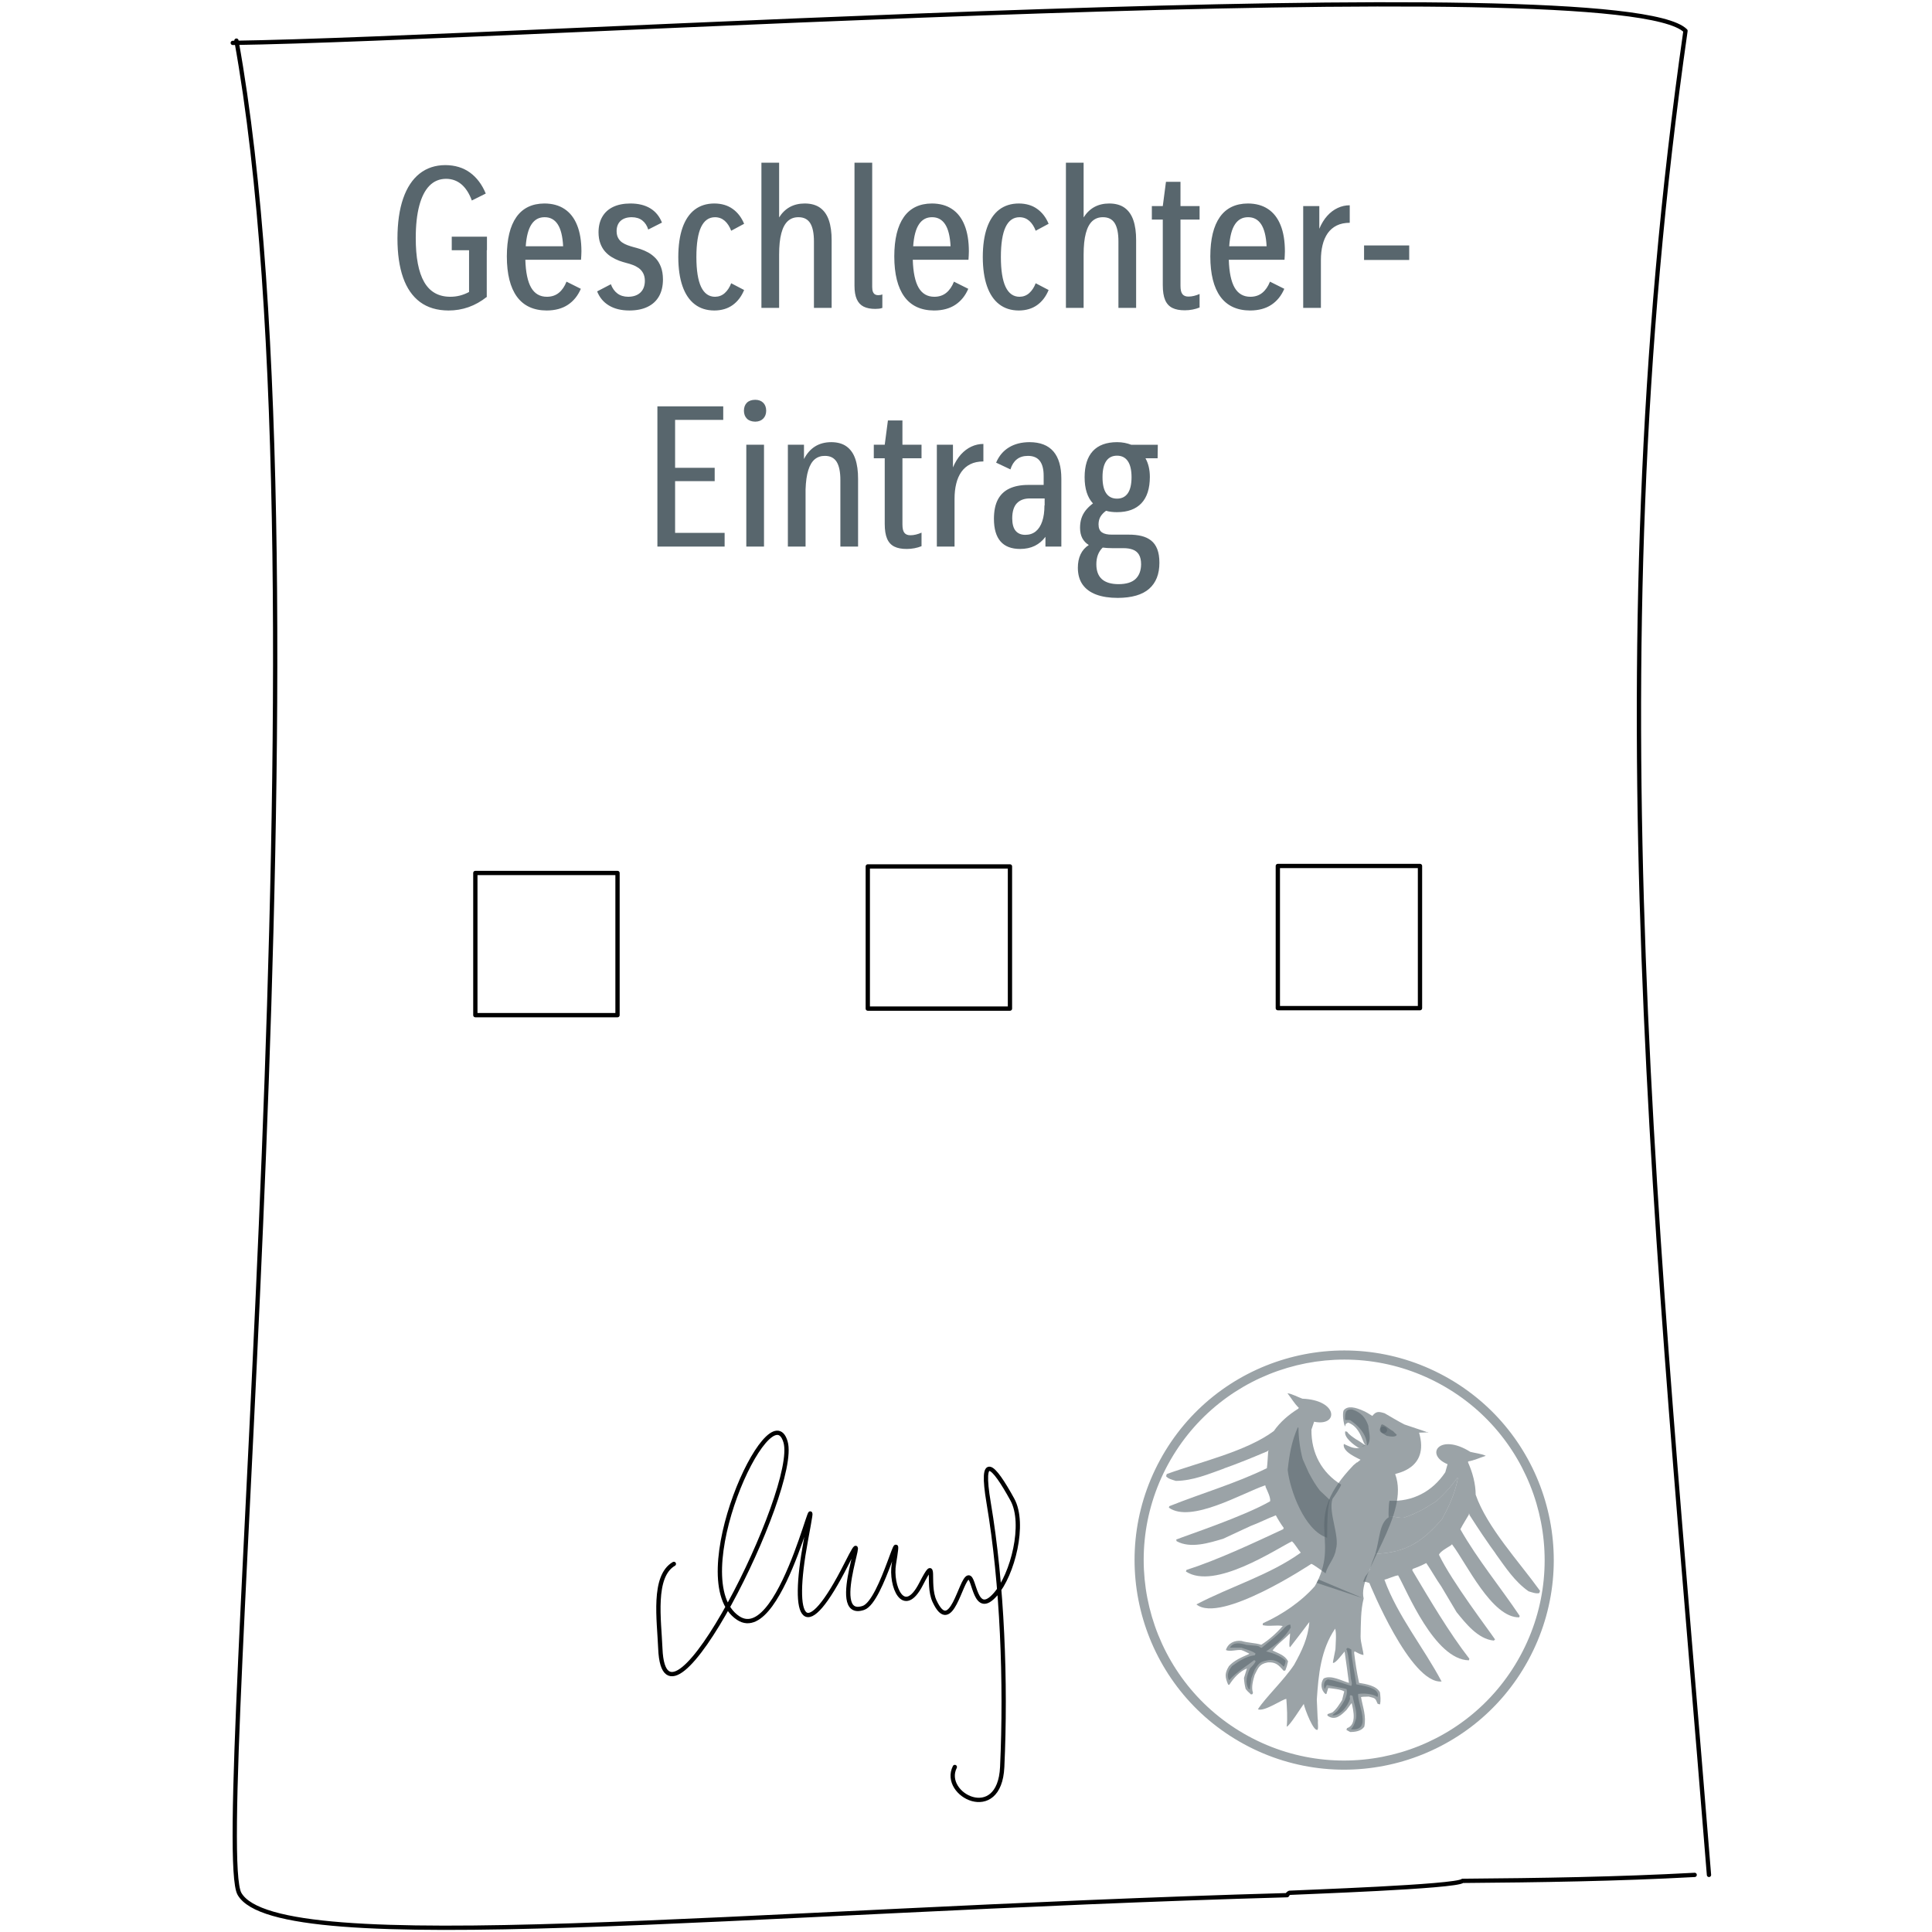 <?xml version="1.0" encoding="utf-8"?>
<!-- Generator: Adobe Illustrator 15.1.0, SVG Export Plug-In  -->
<!DOCTYPE svg PUBLIC "-//W3C//DTD SVG 1.1//EN" "http://www.w3.org/Graphics/SVG/1.1/DTD/svg11.dtd">
<svg version="1.1"
	 xmlns="http://www.w3.org/2000/svg" xmlns:xlink="http://www.w3.org/1999/xlink" xmlns:a="http://ns.adobe.com/AdobeSVGViewerExtensions/3.0/"
	 x="0px" y="0px" width="450px" height="450px" viewBox="-53.716 -0.516 450 450" enable-background="new -53.716 -0.516 450 450"
	 xml:space="preserve">
<defs>
</defs>
<path fill="#58666D" d="M59.705,57.767v-3.151h-8.199v3.151h4.03v9.728c-0.694,0.371-1.405,0.648-2.124,0.834
	c-0.725,0.186-1.467,0.278-2.231,0.278c-2.748,0-4.779-1.143-6.099-3.436c-1.313-2.286-1.969-5.714-1.961-10.276
	c0-2.958,0.278-5.458,0.818-7.497c0.541-2.046,1.335-3.598,2.378-4.664c1.05-1.058,2.332-1.59,3.845-1.599
	c1.39,0,2.594,0.434,3.605,1.29c1.004,0.858,1.815,2.108,2.417,3.761l3.243-1.621c-0.88-2.125-2.115-3.753-3.69-4.896
	c-1.583-1.143-3.482-1.714-5.714-1.729c-2.354,0.008-4.362,0.672-6.022,1.993c-1.66,1.32-2.934,3.25-3.813,5.79
	c-0.88,2.541-1.321,5.645-1.328,9.312c0,3.559,0.433,6.586,1.305,9.08c0.873,2.494,2.192,4.401,3.954,5.713
	c1.76,1.305,3.976,1.968,6.646,1.977c1.599,0,3.151-0.255,4.648-0.78c1.49-0.524,2.926-1.328,4.293-2.416l-0.046-0.093V57.767
	H59.705L59.705,57.767z M81.71,57.999c-0.008-2.402-0.34-4.424-1.012-6.077c-0.664-1.652-1.637-2.903-2.918-3.752
	c-1.282-0.857-2.842-1.282-4.687-1.29c-2.88,0.016-5.057,1.066-6.532,3.158c-1.475,2.093-2.215,5.142-2.224,9.165
	c0.008,4.115,0.788,7.235,2.339,9.374c1.56,2.138,3.868,3.212,6.926,3.227c1.991-0.008,3.644-0.456,4.957-1.328
	c1.32-0.873,2.324-2.116,3.011-3.721l-3.335-1.668c-0.44,1.119-1.035,1.985-1.784,2.594c-0.749,0.61-1.667,0.919-2.756,0.927
	c-1.638,0.008-2.865-0.703-3.691-2.116c-0.818-1.42-1.274-3.591-1.358-6.5h12.97c0.023-0.348,0.046-0.688,0.062-1.012
	C81.702,58.647,81.71,58.323,81.71,57.999L81.71,57.999z M73.14,50.077c1.296-0.008,2.315,0.541,3.042,1.644
	c0.726,1.105,1.15,2.811,1.267,5.119h-8.71c0.162-2.309,0.61-4.014,1.352-5.119C70.823,50.617,71.842,50.069,73.14,50.077
	L73.14,50.077z M93.106,46.88c-1.575,0.008-2.919,0.271-4.023,0.804c-1.105,0.532-1.938,1.296-2.517,2.3
	c-0.58,0.996-0.866,2.201-0.874,3.613c0.008,0.997,0.147,1.861,0.425,2.595c0.271,0.734,0.641,1.358,1.096,1.876
	c0.464,0.518,0.973,0.951,1.545,1.289c0.563,0.348,1.143,0.626,1.729,0.85c0.595,0.216,1.159,0.386,1.691,0.525
	c0.501,0.125,1.011,0.278,1.513,0.472c0.501,0.185,0.965,0.44,1.39,0.741c0.417,0.308,0.756,0.702,1.011,1.181
	c0.255,0.486,0.386,1.073,0.394,1.775c-0.008,1.166-0.355,2.077-1.042,2.726c-0.679,0.641-1.629,0.973-2.85,0.98
	c-0.995-0.008-1.829-0.263-2.501-0.765c-0.671-0.501-1.181-1.22-1.528-2.154l-3.196,1.668c0.563,1.42,1.474,2.517,2.748,3.282
	c1.267,0.772,2.849,1.157,4.756,1.166c1.676-0.008,3.088-0.286,4.254-0.857c1.166-0.563,2.046-1.381,2.656-2.455
	c0.61-1.082,0.911-2.378,0.918-3.915c-0.008-1.143-0.169-2.123-0.479-2.926c-0.316-0.811-0.726-1.49-1.243-2.031
	c-0.518-0.533-1.081-0.973-1.69-1.313c-0.61-0.332-1.22-0.603-1.831-0.803c-0.61-0.193-1.158-0.355-1.66-0.479
	c-0.448-0.123-0.896-0.263-1.352-0.432c-0.455-0.163-0.872-0.379-1.259-0.641c-0.378-0.263-0.687-0.61-0.918-1.035
	c-0.239-0.425-0.355-0.958-0.364-1.598c0.009-1.027,0.318-1.822,0.927-2.386c0.61-0.564,1.475-0.849,2.594-0.857
	c0.997,0.008,1.814,0.254,2.463,0.757c0.641,0.502,1.105,1.204,1.382,2.116l3.197-1.622c-0.579-1.459-1.49-2.572-2.726-3.321
	C96.51,47.259,94.958,46.88,93.106,46.88L93.106,46.88z M112.655,46.88c-1.799,0.008-3.313,0.486-4.563,1.437
	c-1.243,0.957-2.192,2.361-2.841,4.208c-0.648,1.853-0.973,4.123-0.98,6.817c0.008,2.679,0.332,4.941,0.98,6.795
	c0.648,1.853,1.598,3.258,2.841,4.215c1.251,0.965,2.764,1.443,4.563,1.452c1.691-0.008,3.111-0.433,4.269-1.258
	c1.158-0.827,2.054-2,2.68-3.513l-3.012-1.575c-0.37,0.965-0.872,1.721-1.497,2.285c-0.625,0.563-1.375,0.849-2.254,0.865
	c-1.437,0-2.525-0.765-3.259-2.301c-0.726-1.544-1.096-3.86-1.096-6.964c0-3.118,0.37-5.451,1.096-6.979
	c0.734-1.528,1.822-2.293,3.259-2.285c0.88,0.008,1.629,0.293,2.254,0.842c0.625,0.556,1.127,1.328,1.497,2.308l3.012-1.622
	c-0.625-1.498-1.521-2.656-2.68-3.474C115.766,47.305,114.346,46.888,112.655,46.88L112.655,46.88z M133.733,46.88
	c-1.321,0-2.479,0.278-3.475,0.819c-0.996,0.548-1.83,1.358-2.501,2.424V37.384h-4.124v33.817h4.124V58.786
	c0-2.031,0.169-3.69,0.518-4.979c0.339-1.282,0.849-2.224,1.513-2.834c0.671-0.603,1.49-0.903,2.463-0.896
	c1.243-0.008,2.162,0.456,2.748,1.389c0.58,0.934,0.873,2.371,0.866,4.309v15.426h4.123V55.45c0.007-1.83-0.208-3.382-0.641-4.655
	c-0.432-1.275-1.111-2.239-2.038-2.912C136.388,47.221,135.2,46.888,133.733,46.88L133.733,46.88z M150.178,71.433
	c0.301,0,0.579-0.016,0.842-0.047c0.271-0.031,0.525-0.092,0.779-0.185v-3.149c-0.146,0.069-0.308,0.116-0.486,0.146
	c-0.178,0.023-0.339,0.038-0.487,0.038c-0.262,0.008-0.502-0.047-0.71-0.162c-0.209-0.116-0.371-0.309-0.494-0.587
	c-0.124-0.277-0.186-0.656-0.186-1.15V37.384h-4.123v28.675c0,1.29,0.178,2.332,0.533,3.119c0.355,0.795,0.888,1.367,1.606,1.729
	C148.179,71.263,149.082,71.44,150.178,71.433L150.178,71.433z M171.952,57.999c-0.008-2.402-0.34-4.424-1.012-6.077
	c-0.664-1.652-1.637-2.903-2.918-3.752c-1.282-0.857-2.841-1.282-4.687-1.29c-2.88,0.016-5.057,1.066-6.532,3.158
	c-1.474,2.093-2.215,5.142-2.223,9.165c0.008,4.115,0.788,7.235,2.339,9.374c1.56,2.138,3.868,3.212,6.926,3.227
	c1.991-0.008,3.644-0.456,4.957-1.328c1.32-0.873,2.324-2.116,3.011-3.721l-3.335-1.668c-0.44,1.119-1.035,1.985-1.783,2.594
	c-0.749,0.61-1.668,0.919-2.757,0.927c-1.636,0.008-2.864-0.703-3.691-2.116c-0.818-1.42-1.273-3.591-1.358-6.5h12.97
	c0.024-0.348,0.048-0.688,0.063-1.012C171.943,58.647,171.952,58.323,171.952,57.999L171.952,57.999z M163.381,50.077
	c1.297-0.008,2.316,0.541,3.042,1.644c0.726,1.105,1.15,2.811,1.266,5.119h-8.709c0.163-2.309,0.61-4.014,1.352-5.119
	C161.065,50.617,162.083,50.069,163.381,50.077L163.381,50.077z M183.579,46.88c-1.799,0.008-3.313,0.486-4.563,1.437
	c-1.242,0.957-2.192,2.361-2.841,4.208c-0.648,1.853-0.974,4.123-0.98,6.817c0.007,2.679,0.332,4.941,0.98,6.795
	c0.648,1.853,1.599,3.258,2.841,4.215c1.251,0.965,2.765,1.443,4.563,1.452c1.69-0.008,3.111-0.433,4.27-1.258
	c1.159-0.827,2.054-2,2.679-3.513l-3.011-1.575c-0.371,0.965-0.872,1.721-1.498,2.285c-0.625,0.563-1.374,0.849-2.254,0.865
	c-1.437,0-2.524-0.765-3.258-2.301c-0.727-1.544-1.098-3.86-1.098-6.964c0-3.118,0.371-5.451,1.098-6.979
	c0.733-1.528,1.821-2.293,3.258-2.285c0.88,0.008,1.629,0.293,2.254,0.842c0.626,0.556,1.127,1.328,1.498,2.308l3.011-1.622
	c-0.625-1.498-1.52-2.656-2.679-3.474C186.69,47.305,185.269,46.888,183.579,46.88L183.579,46.88z M204.657,46.88
	c-1.319,0-2.479,0.278-3.475,0.819c-0.995,0.548-1.83,1.358-2.502,2.424V37.384h-4.122v33.817h4.122V58.786
	c0-2.031,0.17-3.69,0.518-4.979c0.34-1.282,0.85-2.224,1.513-2.834c0.673-0.603,1.491-0.903,2.463-0.896
	c1.245-0.008,2.164,0.456,2.749,1.389c0.579,0.934,0.874,2.371,0.865,4.309v15.426h4.122V55.45c0.009-1.83-0.207-3.382-0.64-4.655
	c-0.433-1.275-1.111-2.239-2.039-2.912C207.313,47.221,206.124,46.888,204.657,46.88L204.657,46.88z M225.69,50.632v-3.15h-4.448
	v-5.652h-3.382l-0.74,5.652h-2.549v3.15h2.549V65.92c0,1.428,0.177,2.571,0.539,3.428s0.926,1.474,1.684,1.853
	c0.756,0.379,1.729,0.563,2.917,0.556c0.603,0,1.199-0.054,1.784-0.17c0.579-0.107,1.129-0.27,1.646-0.479v-3.149
	c-0.426,0.185-0.85,0.332-1.291,0.44c-0.44,0.108-0.855,0.163-1.258,0.163c-0.649,0.015-1.128-0.17-1.437-0.557
	c-0.31-0.378-0.463-1.027-0.463-1.946V50.632H225.69L225.69,50.632z M245.562,57.999c-0.007-2.402-0.339-4.424-1.011-6.077
	c-0.664-1.652-1.638-2.903-2.92-3.752c-1.281-0.857-2.841-1.282-4.686-1.29c-2.88,0.016-5.057,1.066-6.533,3.158
	c-1.474,2.093-2.214,5.142-2.223,9.165c0.009,4.115,0.788,7.235,2.341,9.374c1.559,2.138,3.867,3.212,6.924,3.227
	c1.993-0.008,3.645-0.456,4.958-1.328c1.319-0.873,2.323-2.116,3.01-3.721l-3.335-1.668c-0.44,1.119-1.034,1.985-1.783,2.594
	c-0.749,0.61-1.668,0.919-2.756,0.927c-1.638,0.008-2.865-0.703-3.69-2.116c-0.818-1.42-1.274-3.591-1.36-6.5h12.973
	c0.021-0.348,0.046-0.688,0.061-1.012C245.555,58.647,245.562,58.323,245.562,57.999L245.562,57.999z M236.992,50.077
	c1.297-0.008,2.316,0.541,3.042,1.644c0.727,1.105,1.15,2.811,1.266,5.119h-8.708c0.162-2.309,0.609-4.014,1.351-5.119
	C234.675,50.617,235.695,50.069,236.992,50.077L236.992,50.077z M253.576,52.764v-5.281h-3.752v23.718h4.123V60.083
	c0-1.282,0.124-2.448,0.386-3.512c0.256-1.058,0.657-1.977,1.197-2.757c0.548-0.772,1.242-1.374,2.092-1.799
	s1.862-0.633,3.043-0.641v-4.077c-0.981,0-1.916,0.209-2.803,0.626c-0.896,0.416-1.706,1.026-2.439,1.837
	C254.696,50.571,254.078,51.575,253.576,52.764L253.576,52.764z M264,56.655v3.382h10.516v-3.382H264L264,56.655z M103.528,123.594
	V111.55h9.22v-3.104h-9.22V97.282h11.211v-3.15H99.405v32.659h15.658v-3.196H103.528L103.528,123.594z M122.198,97.699
	c0.772-0.015,1.39-0.248,1.845-0.703c0.455-0.455,0.695-1.073,0.702-1.845c-0.007-0.795-0.247-1.42-0.702-1.868
	c-0.456-0.449-1.073-0.672-1.845-0.68c-0.842,0.008-1.49,0.231-1.945,0.68c-0.456,0.448-0.687,1.073-0.695,1.868
	c0.008,0.771,0.24,1.39,0.695,1.845C120.708,97.451,121.356,97.684,122.198,97.699L122.198,97.699z M120.113,126.791h4.123v-23.718
	h-4.123V126.791L120.113,126.791z M139.894,102.47c-1.46,0.009-2.718,0.34-3.784,1.012c-1.057,0.671-1.914,1.645-2.563,2.926v-3.335
	h-3.752v23.718h4.122v-13.341c0.063-1.814,0.271-3.297,0.633-4.447c0.356-1.15,0.857-1.992,1.498-2.532
	c0.648-0.541,1.437-0.811,2.362-0.803c1.244-0.008,2.162,0.456,2.749,1.39c0.579,0.935,0.873,2.37,0.865,4.308v15.426h4.123v-15.75
	c0.008-1.83-0.208-3.381-0.641-4.655c-0.433-1.274-1.112-2.239-2.039-2.911C142.55,102.81,141.361,102.479,139.894,102.47
	L139.894,102.47z M160.925,106.223v-3.151h-4.447V97.42h-3.382l-0.741,5.652h-2.547v3.151h2.547v15.287
	c0,1.428,0.178,2.571,0.542,3.428c0.362,0.857,0.926,1.474,1.683,1.853c0.756,0.379,1.729,0.564,2.918,0.556
	c0.603,0,1.198-0.053,1.784-0.169c0.579-0.108,1.127-0.271,1.644-0.479v-3.15c-0.425,0.186-0.849,0.332-1.289,0.44
	c-0.44,0.108-0.856,0.163-1.258,0.163c-0.649,0.015-1.127-0.17-1.437-0.557c-0.309-0.378-0.463-1.026-0.463-1.946v-15.425H160.925
	L160.925,106.223z M168.245,108.354v-5.282h-3.752v23.718h4.124v-11.117c0-1.282,0.123-2.448,0.386-3.513
	c0.254-1.058,0.656-1.977,1.197-2.757c0.548-0.772,1.243-1.375,2.092-1.799c0.85-0.425,1.86-0.633,3.042-0.641v-4.077
	c-0.98,0-1.915,0.208-2.802,0.625c-0.896,0.417-1.707,1.027-2.44,1.837C169.364,106.161,168.747,107.164,168.245,108.354
	L168.245,108.354z M186.08,102.47c-1.86,0.009-3.466,0.41-4.793,1.221c-1.33,0.81-2.325,1.991-2.989,3.551l3.336,1.575
	c0.316-1.027,0.811-1.807,1.48-2.34c0.666-0.54,1.537-0.81,2.597-0.81c1.227,0,2.146,0.378,2.747,1.15
	c0.61,0.772,0.912,1.93,0.912,3.483v2.131h-3.659c-1.699,0.007-3.143,0.293-4.317,0.849c-1.181,0.556-2.076,1.405-2.688,2.563
	c-0.609,1.158-0.91,2.648-0.917,4.462c0,2.34,0.509,4.101,1.528,5.274c1.02,1.181,2.548,1.768,4.586,1.768
	c1.297-0.007,2.432-0.247,3.412-0.732c0.974-0.487,1.799-1.182,2.472-2.093v2.27h3.705v-15.796c0-2.81-0.617-4.926-1.845-6.362
	C190.412,103.196,188.558,102.479,186.08,102.47L186.08,102.47z M185.108,124.058c-0.98,0.007-1.729-0.309-2.263-0.935
	c-0.525-0.625-0.788-1.599-0.795-2.911c0.007-1.576,0.362-2.741,1.072-3.498c0.719-0.764,1.745-1.142,3.097-1.134h3.382v1.621
	h-0.046c0,1.451-0.17,2.694-0.518,3.714c-0.341,1.019-0.843,1.798-1.498,2.331C186.875,123.787,186.064,124.058,185.108,124.058
	L185.108,124.058z M209.15,124.011h-3.845c-1.044,0.016-1.83-0.162-2.354-0.524c-0.534-0.363-0.797-0.997-0.797-1.884
	c0.009-0.733,0.178-1.352,0.494-1.853c0.325-0.502,0.751-0.935,1.267-1.297c0.371,0.116,0.772,0.2,1.205,0.247
	c0.432,0.054,0.88,0.077,1.343,0.077c2.486-0.007,4.378-0.702,5.684-2.084c1.297-1.382,1.952-3.42,1.961-6.115
	c0-0.857-0.093-1.652-0.263-2.386c-0.179-0.733-0.433-1.39-0.757-1.968h2.825l0.048-3.151h-6.208
	c-0.465-0.186-0.974-0.332-1.521-0.44c-0.557-0.108-1.143-0.163-1.769-0.163c-2.485,0.009-4.361,0.703-5.636,2.078
	c-1.273,1.382-1.906,3.405-1.915,6.076c0,2.687,0.648,4.726,1.945,6.116c-0.71,0.533-1.281,1.088-1.729,1.66
	c-0.438,0.572-0.764,1.189-0.974,1.853c-0.207,0.656-0.308,1.39-0.308,2.185c0.009,0.95,0.186,1.753,0.533,2.41
	c0.355,0.656,0.857,1.181,1.506,1.575c-0.857,0.556-1.498,1.282-1.915,2.177c-0.426,0.895-0.633,1.945-0.633,3.15
	c0.007,1.559,0.378,2.856,1.103,3.891c0.733,1.035,1.793,1.814,3.182,2.332c1.382,0.517,3.059,0.772,5.026,0.772
	c3.258-0.017,5.69-0.718,7.288-2.116c1.599-1.405,2.402-3.428,2.394-6.084c0-1.258-0.17-2.308-0.494-3.15
	c-0.331-0.842-0.803-1.513-1.428-2.007c-0.626-0.494-1.373-0.85-2.262-1.066C211.266,124.111,210.261,124.003,209.15,124.011
	L209.15,124.011z M206.462,105.621c1.096,0,1.93,0.424,2.511,1.266c0.578,0.841,0.864,2.092,0.871,3.736
	c-0.007,1.668-0.293,2.919-0.871,3.753c-0.581,0.833-1.415,1.25-2.511,1.25c-1.111,0-1.952-0.417-2.524-1.25
	c-0.572-0.834-0.857-2.085-0.857-3.753c0-1.645,0.285-2.896,0.857-3.736C204.51,106.045,205.351,105.621,206.462,105.621
	L206.462,105.621z M206.833,135.546c-1.714,0-3.011-0.386-3.883-1.15c-0.866-0.772-1.306-1.931-1.306-3.482
	c0-0.788,0.116-1.513,0.356-2.169c0.246-0.657,0.616-1.236,1.126-1.722c0.648,0.092,1.39,0.139,2.224,0.139h2.548
	c0.88-0.008,1.638,0.108,2.255,0.347c0.616,0.231,1.097,0.625,1.42,1.174c0.325,0.556,0.494,1.297,0.494,2.231
	c-0.016,1.467-0.439,2.609-1.282,3.413C209.945,135.129,208.632,135.539,206.833,135.546L206.833,135.546z"/>
<path fill="none" stroke="#000000" stroke-width="1" stroke-linecap="round" stroke-linejoin="round" stroke-miterlimit="22.926" d="
	M148.408,201.293h33.115v33.114h-33.115V201.293L148.408,201.293z M57.001,202.819h33.115v33.112H57.001V202.819L57.001,202.819z
	 M243.915,201.189h33.114v33.113h-33.114V201.189L243.915,201.189z M103.239,363.746c-4.996,2.914-3.423,13.047-3.153,19.71
	c1.022,25.255,32.316-37.167,29.172-48.095c-3.569-12.405-24.017,32.413-11.038,40.999c10.655,7.048,20.02-41.031,15.769-18.135
	c-3.59,19.342-0.15,24.548,9.461,5.521c6.684-13.236-5.019,13.286,3.942,10.25c4.438-1.505,9.214-22.965,7.096-10.25
	c-0.846,5.08,2.244,12.604,6.307,4.729c3.899-7.552,1.237-0.188,3.154,3.942c3.873,8.344,6.069-5.144,7.884-5.519
	c1.49-0.308,1.454,9.488,6.308,3.942c4.017-4.591,7.034-16.446,3.941-22.076c-4.504-8.203-7.531-11.122-5.518,0.788
	c3.194,18.894,4.061,41.79,3.153,61.497c-0.619,13.411-14.272,6.469-11.039,0 M341.003,436.182
	c-17.929,0.973-35.995,1.25-54.063,1.39c-1.39,1.389-38.079,2.64-40.304,2.779c-0.277,0.138-0.417,0.277-0.555,0.555
	c-127.265,3.573-235.111,15.31-244.018-0.313C-4.909,428.361,24.456,136.636,1.352,8.945 M344.338,436.182
	c-11.782-147.431-27.001-279.546-5.47-429.521C323.922-8.287,66.374,8.545,0.5,9.473"/>
<path opacity="0.6" fill-rule="evenodd" clip-rule="evenodd" fill="#58666D" d="M224.955,373.18
	c7.899-4.162,17.089-6.85,24.306-12.053c-0.713-0.809-1.278-1.92-2.046-2.639c-3.632,1.743-18.028,11.445-24.703,7.033
	c0.038-0.122,0.077-0.245,0.114-0.365c7.31-2.345,15.567-6.249,22.55-9.493c0.038-0.123,0.066-0.22,0.098-0.318
	c-0.675-0.931-1.303-1.929-1.823-2.919c-2.005,0.771-3.947,1.773-5.944,2.519c-2.12,0.976-4.218,1.958-6.313,2.94
	c-3.182,0.94-7.612,2.376-10.852,0.569c-0.035-0.145-0.078-0.265-0.097-0.378c2.645-1.063,15.666-5.356,21.858-8.903
	c0.233-0.756-0.711-2.606-1.024-3.319c-0.071-0.637-0.021-0.214-0.153-0.39c-0.211-0.012,0.192-0.021,0,0
	c-5.173,1.723-17.234,8.894-22.392,5.182c0.037-0.121,0.077-0.244,0.105-0.341c7.553-3.024,15.425-5.278,22.726-8.851
	c0.187-1.468,0.187-2.59,0.31-4.024c-0.536-0.165,0.546-0.124,0,0c-8.474,3.608-10.189,3.961-10.313,4.109
	c-3.643,1.306-7.246,2.837-11.189,2.873c-0.685-0.211-1.854-0.494-2.286-1.083c0.053-0.17,0.105-0.342,0.158-0.512
	c7.801-2.841,18.483-5.237,24.93-10.014c1.491-2.133,3.491-3.84,5.709-5.212c0.021-0.073,0.069-0.14,0.117-0.206
	c-0.999-0.923-1.796-2.322-2.644-3.386c0.046-0.146-0.037,0.121,0,0c0.916,0.07,2.591,0.964,3.486,1.267
	c8.408,0.339,8.44,6.559,2.725,5.365c-0.213,0.603-0.425,1.205-0.623,1.84c-0.073,5.446,2.385,10.016,6.918,12.816
	c-0.217,0.695-1.542,2.71-2.007,3.284c-1.074,3.118,1.757,8.67,0.781,11.817c-0.274,2.075-1.881,3.569-2.402,5.544
	c-0.425-0.266-2.821-2.073-3.317-2.199C251.596,363.805,230.566,377.792,224.955,373.18L224.955,373.18z"/>
<path opacity="0.6" fill-rule="evenodd" clip-rule="evenodd" fill="#58666D" d="M246.213,341.861
	c0.37-3.523,0.918-6.672,2.351-9.918c0.05,0.016,0.091,0.055,0.157,0.101c0.027,2.417,0.364,4.954,0.979,7.286
	c0.475,1.058,0.95,2.112,1.418,3.193c0.8,1.479,1.539,2.806,2.594,4.148c0.767,0.718,1.534,1.438,2.318,2.188
	c-0.539,2-0.603,4.005-0.621,8.79C250.073,355.998,246.694,346.369,246.213,341.861L246.213,341.861z"/>
<path opacity="0.6" fill-rule="evenodd" clip-rule="evenodd" fill="#58666D" d="M266.624,361.402
	c7.088-0.249,10.996-2.804,15.56-8.133c1.69-3.113,3.02-6.02,3.672-9.509c-0.05-0.015-0.106-0.007-0.188-0.005
	c-1.391,1.977-3.108,3.879-4.939,5.452c-0.992,0.603-1.985,1.203-2.984,1.83c-1.499,0.766-2.864,1.441-4.498,1.95
	c-1.161,0.176-2.785-0.562-3.516-0.099C267.537,354.278,267.654,357.955,266.624,361.402
	C266.673,361.415,266.577,361.386,266.624,361.402L266.624,361.402z"/>
<path opacity="0.6" fill-rule="evenodd" clip-rule="evenodd" fill="#58666D" d="M282.057,391.136
	c-4.188-7.907-10.279-15.33-13.314-23.708c1.049-0.262,2.148-0.857,3.19-1.016c2.023,3.494,8.456,19.649,16.485,19.792
	c0.039-0.121,0.076-0.243,0.113-0.366c-4.729-6.073-9.359-13.971-13.307-20.601c0.037-0.122,0.067-0.22,0.099-0.318
	c1.086-0.385,2.17-0.851,3.166-1.372c1.224,1.771,2.266,3.697,3.496,5.443c1.207,2.006,2.386,4.004,3.567,6
	c2.103,2.577,4.96,6.272,8.669,6.618c0.11-0.099,0.215-0.174,0.293-0.257c-1.588-2.374-9.945-13.292-13.067-19.725
	c0.233-0.756,2.064-1.746,2.729-2.156c0.42-0.485,0.14-0.165,0.348-0.233c0.182,0.109-0.148-0.128,0,0
	c3.312,4.35,9.244,17.095,15.618,16.957c0.039-0.123,0.077-0.245,0.105-0.343c-4.545-6.771-9.79-13.089-13.816-20.17
	c0.676-1.315,1.313-2.241,2.022-3.492c0.54,0.166-0.383-0.414,0,0c4.979,7.774,6.201,9.036,6.222,9.229
	c2.277,3.141,4.396,6.446,7.643,8.708c0.686,0.213,1.815,0.644,2.509,0.403c0.053-0.172,0.105-0.342,0.158-0.513
	c-4.854-6.761-12.351-14.789-14.985-22.379c-0.027-2.603-0.719-5.143-1.777-7.532c0.022-0.073,0.021-0.154,0.019-0.234
	c1.35-0.196,2.804-0.897,4.107-1.296c0.046-0.146-0.037,0.123,0,0c-0.797-0.459-2.691-0.674-3.605-0.929
	c-7.159-4.485-10.708,0.624-5.299,2.878c-0.163,0.619-0.328,1.237-0.523,1.87c-3.025,4.533-7.649,6.907-12.994,6.649
	c-0.215,0.695-0.257,3.107-0.196,3.845c0.73-0.463,2.354,0.275,3.516,0.099c1.634-0.509,2.999-1.185,4.498-1.95
	c0.999-0.627,1.992-1.228,2.984-1.83c1.831-1.573,3.549-3.476,4.939-5.452c0.081-0.002,0.138-0.01,0.188,0.005
	c-0.652,3.489-1.981,6.396-3.672,9.509c-4.563,5.329-8.472,7.884-15.558,8.133l0,0c-0.534,1.394-1.013,2.686-1.326,3.698
	c-0.949,1.864-0.814,0.854-1.503,2.776c0.504,0.021,0.952,0.135,1.436,0.312C265.292,368.314,274.794,391.759,282.057,391.136
	L282.057,391.136z"/>
<path opacity="0.6" fill-rule="evenodd" clip-rule="evenodd" fill="#58666D" d="M263.906,371.792
	c-0.71,2.821-0.64,5.695-0.715,8.866c-0.031,1.327,0.75,3.746,0.662,4.319c-0.739-0.134-1.397-0.527-2.07-0.878
	c-0.033,0.109-0.066,0.216-0.1,0.323c0.285,2.361,0.643,4.721,1.157,7.032c1.551,0.267,4.039,0.636,4.857,2.191
	c0.112,0.861,0.213,1.91,0.039,2.78c-0.134,0.053-0.134,0.053-0.582-0.109c-0.564-1.382-0.557-1.261-2.064-1.657
	c-1.43,0.03-1.43,0.03-1.808,0.102c0.438,2.407,1.267,4.392,0.776,6.891c-0.68,1.043-2.14,1.252-3.297,1.249
	c-0.305-0.165-0.586-0.323-0.868-0.481c0.046-0.151,0.087-0.281,0.127-0.41c2.291-0.758,1.505-4.101,1.112-5.808
	c-0.101,0.017-0.101,0.017-1.211,1.542c-1.205,1.212-2.696,2.667-4.438,1.345c-0.041-0.177-0.041-0.177,0.042-0.364
	c0.348-0.13,0.717-0.252,1.084-0.375c0.978-0.784,1.619-1.863,2.27-2.894c0.165-0.683,0.321-1.343,0.5-1.998
	c-0.718-0.506-2.766-0.691-3.726-0.798c-0.142,0.452-0.281,0.905-0.429,1.38c-0.072,0.002-0.144,0.004-0.199,0.034
	c-1.064-0.921-1.269-2.477-0.436-3.638c1.696-0.894,4.187,0.54,5.884,1.02c-0.288-2.432-0.669-4.869-1.006-7.292
	c-0.477,0.497-2.116,2.822-2.71,2.639c-0.032-0.129-0.032-0.129,0.575-3.159c0.038-1.267,0.279-3.651-0.066-4.824
	c-3.348,4.927-3.896,10.742-4.273,16.542c0.19,4.507,0.19,4.507,0.26,4.812c-0.076,0.71,0.14,1.535-0.061,2.183
	c-0.928,0.642-3.003-4.811-3.238-5.992c-0.503,0.644-3.327,5.188-3.974,5.296c-0.046-0.085,0.044,0.085,0,0
	c0.219-2.085,0.056-4.385-0.082-6.462c-0.722-0.071-5.168,3.081-6.625,2.407c1.764-2.737,6.029-6.749,8.423-10.344
	c1.811-3.267,3.254-6.225,3.561-9.972c-0.078,0.024-1.229,1.679-4.485,5.851c-0.42,0.149,0.06-2.8-0.019-3.224
	c-1.313,1.368-2.996,2.516-4.062,4c1.416,0.699,2.861,1.095,3.605,2.509c-0.281,1.214-0.281,1.214-0.641,2.145
	c-0.12,0.009-0.25,0.041-0.376,0.071c-1.18-1.311-1.817-2.078-3.702-1.95c-1.959,0.362-2.192,1.189-3.055,2.909
	c-0.368,1.188-0.84,2.935-0.405,4.134c-0.034,0.107-0.066,0.215-0.107,0.346c-0.121,0.011-0.229,0.048-0.334,0.085
	c-0.883-0.816-0.883-0.816-1.258-1.288c-0.227-0.875-0.335-1.665-0.39-2.559c0.233-0.756,0.461-1.489,0.688-2.223
	c-1.736,0.715-3.146,2.289-4.12,3.833c-0.087-0.027-0.174-0.053-0.259-0.08c-0.761-1.75-0.809-2.664,0.193-4.293
	c1.138-1.304,3.015-2.095,4.574-2.771c0.041-0.058,0.104-0.11,0.161-0.14c-1.293-0.639-1.293-0.639-1.849-0.834
	c-1.096-0.126-2.692,0.444-3.596-0.002c0.502-1.619,1.989-2.294,3.595-2.128c1.554,0.482,3.118,0.423,4.644,0.896
	c1.861-1.198,3.559-2.708,4.997-4.367c-1.484-0.304-3.076,0.172-4.673-0.194c0.024-0.158,0.05-0.315,0.068-0.451
	c4.426-1.989,8.861-4.98,12.063-8.614c0.338-0.591,0.626-1.104,0.869-1.58L263.906,371.792L263.906,371.792z"/>
<path opacity="0.6" fill-rule="evenodd" clip-rule="evenodd" fill="#58666D" d="M264.202,336.043
	c0.041,0.023,0.08,0.044,0.117,0.063c0.034-0.035-0.425-0.589-0.374-0.598c-0.779-1.904-1.473-3.806-3.617-4.669
	c-0.938,0.277-0.607,0.834-0.764,0.881c-0.357-0.678-0.661-2.93-0.318-3.725c0.965-1.23,2.839-0.667,4.512,0.069
	c0.834,0.368,1.45,0.753,2.164,1.219c0.89-1.12,1.485-1.054,2.866-0.626c1.549,0.882,3.034,1.814,4.631,2.618
	c0.98,0.351,4.438,1.469,5.411,1.841c0.215,0.304,0.071-0.379,0,0c-1.414,0.059-0.001-0.023-2.015,0.059
	c2.504,8.603-5.643,9.46-5.566,9.664c3.556,9.415-8.912,22.887-7.343,28.952l-10.944-3.629c5.453-10.717-3.605-14.698,8.568-27.401
	c1.705-1.46-0.036,0.142,1.656-1.274c-0.57-0.346-4.346-1.832-3.896-3.681c1.414,0.629,2.01,1.061,3.553,0.971L264.202,336.043
	L264.202,336.043z"/>
<path opacity="0.6" fill-rule="evenodd" clip-rule="evenodd" fill="#58666D" d="M262.842,336.777
	c-1.108-0.64-3.655-2.488-3.209-3.927c0.129,0.039,0.281,0.087,0.433,0.133c0.486,0.718,1.306,1.208,2.023,1.716
	c0.541,0.255,1.622,1.065,2.229,1.407L262.842,336.777L262.842,336.777z"/>
<path opacity="0.6" fill-rule="evenodd" clip-rule="evenodd" fill="#58666D" d="M260.934,402.268
	c0.74-0.788,0.903-1.542,1.219-2.557c0.255-1.741-0.547-3.507-0.826-5.2c-0.727-0.485-0.699,0.114-0.587,0.669
	c-0.502,1.62-2.225,3.973-4.107,3.862c0.104-0.181,0.104-0.181,1.144-1.017c0.994-1.302,2.603-3.36,2.15-5.108
	c-0.403-0.147-0.403-0.147-4.554-0.961c-0.166,0.161-0.166,0.161-0.536,0.97c-0.339-0.815-0.236-1.989,0.73-2.28
	c1.901,0.278,3.604,0.974,5.445,1.52c0.318-0.493,0.01-1.18-0.087-1.707c-0.034-0.271-0.573-6.472-1.061-6.813
	c0.188-0.604,0.771-0.186,1.166,0.055c0.094,2.68,0.824,5.437,1.159,8.096c1.1,0.271,5.799,0.756,4.931,2.948
	c-1.087-0.763-3.242-0.909-4.49-0.705C262.378,396.303,266.064,402.816,260.934,402.268L260.934,402.268z"/>
<path opacity="0.6" fill-rule="evenodd" clip-rule="evenodd" fill="#58666D" d="M237.166,392.917
	c-1.005-1.495-0.436-3.33,0.26-4.815c0.441-0.504,1.115-1.076,1.316-1.723c-0.146-0.142-0.146-0.142-0.363-0.208
	c-1.925,1.558-4.053,2.696-5.735,4.613c-0.043-0.014-0.092-0.005-0.144,0.002c-0.521-1.296-0.046-2.215,0.747-3.246
	c1.442-1.067,3.475-2.356,5.294-2.501c0.068-0.146,0.131-0.269,0.192-0.392c-0.679-0.635-2.403-1.027-3.311-1.38
	c-0.896-0.016-1.796-0.011-2.674,0c0.825-1.447,2.551-1.056,3.867-0.647c2.335,0.179,2.335,0.179,2.859,0.318
	c0.342,0.271,0.342,0.271,0.665,0.371c1.854-1.556,3.868-3.013,5.473-4.834c0.465-0.354,0.618-0.543,1.203-0.599
	c0.026,0.221,0.073,0.449,0.114,0.699c-1.925,3.144-4.531,4.634-5.714,5.541c-0.146,0.166-0.027-0.222,0,0
	c1.53,0.403,3.237,1.002,4.44,2.085c0.192,0.367-0.149,1.018-0.277,1.43c-0.064-0.021-0.113-0.014-0.163-0.005
	c-0.98-1.037-1.886-1.555-3.301-1.495c-2.058,0.38-2.347,0.552-3.397,2.261c-0.271,0.648-0.522,1.304-0.779,1.981
	c-0.124,0.861-0.248,1.721-0.359,2.61C237.292,392.958,237.23,392.937,237.166,392.917L237.166,392.917z"/>
<path opacity="0.6" fill-rule="evenodd" clip-rule="evenodd" fill="#58666D" d="M264.665,336.087c0.005-2.46-2.007-4.598-3.92-5.828
	c-0.41-0.057-0.715,0.016-1.168-0.055c0.034-1.409-0.105-2.591,1.686-2.415c1.835,0.57,3.109,1.821,3.716,3.76
	c0.136,1.627,0.779,3.149-0.163,4.586C264.75,336.115,264.708,336.101,264.665,336.087L264.665,336.087z"/>
<path opacity="0.6" fill-rule="evenodd" clip-rule="evenodd" fill="#58666D" d="M269.286,333.922
	c-1.254-0.685-1.398-0.907-1.518-1.665c0.064-0.287,0.071-0.842,0.41-1.021c0.949,0.295,1.684,1.138,2.564,1.576
	c0.15,0.201,0.569,0.531,0.872,0.85C271.434,334.246,270.263,334.13,269.286,333.922L269.286,333.922z"/>
<path opacity="0.6" fill-rule="evenodd" clip-rule="evenodd" fill="#58666D" d="M268.742,331.81
	c-0.451-0.14-0.921,0.078-1.047,0.488c-0.128,0.408,0.136,0.853,0.587,0.994c0.451,0.14,0.919-0.08,1.045-0.488
	C269.455,332.394,269.191,331.95,268.742,331.81L268.742,331.81z"/>
<path opacity="0.6" fill="#58666D" d="M282.697,319.973L282.697,319.973l-0.001,0.005c11.842,6.443,19.95,17.074,23.485,29.053
	c3.537,11.979,2.504,25.311-3.937,37.15l0.001,0.003l0,0l0,0l-0.003-0.001c-6.442,11.841-17.074,19.95-29.054,23.487
	c-11.978,3.535-25.309,2.502-37.148-3.938l-0.004,0.003v-0.002h-0.002l0.004-0.003c-11.842-6.442-19.951-17.074-23.487-29.054
	c-3.536-11.978-2.503-25.309,3.938-37.148l-0.004-0.004h0.002l0,0h0.004c6.442-11.84,17.073-19.949,29.053-23.486
	c11.979-3.536,25.308-2.502,37.149,3.939L282.697,319.973L282.697,319.973L282.697,319.973z M281.683,321.84l-0.002,0.004h-0.002
	l0,0l0.002-0.005c-11.319-6.159-24.071-7.145-35.534-3.761c-11.464,3.386-21.636,11.139-27.794,22.46l0.004,0.002l0,0l-0.002,0.001
	l-0.003-0.001c-6.158,11.318-7.145,24.069-3.761,35.533c3.386,11.464,11.139,21.634,22.46,27.794l0.002-0.003l0,0h0.001
	l-0.001,0.005c11.318,6.158,24.069,7.144,35.533,3.758c11.464-3.384,21.636-11.139,27.794-22.458l-0.003-0.001v-0.002l0,0
	l0.003,0.002c6.16-11.319,7.146-24.071,3.76-35.534C300.756,338.17,293.001,328,281.683,321.84L281.683,321.84z"/>
</svg>
